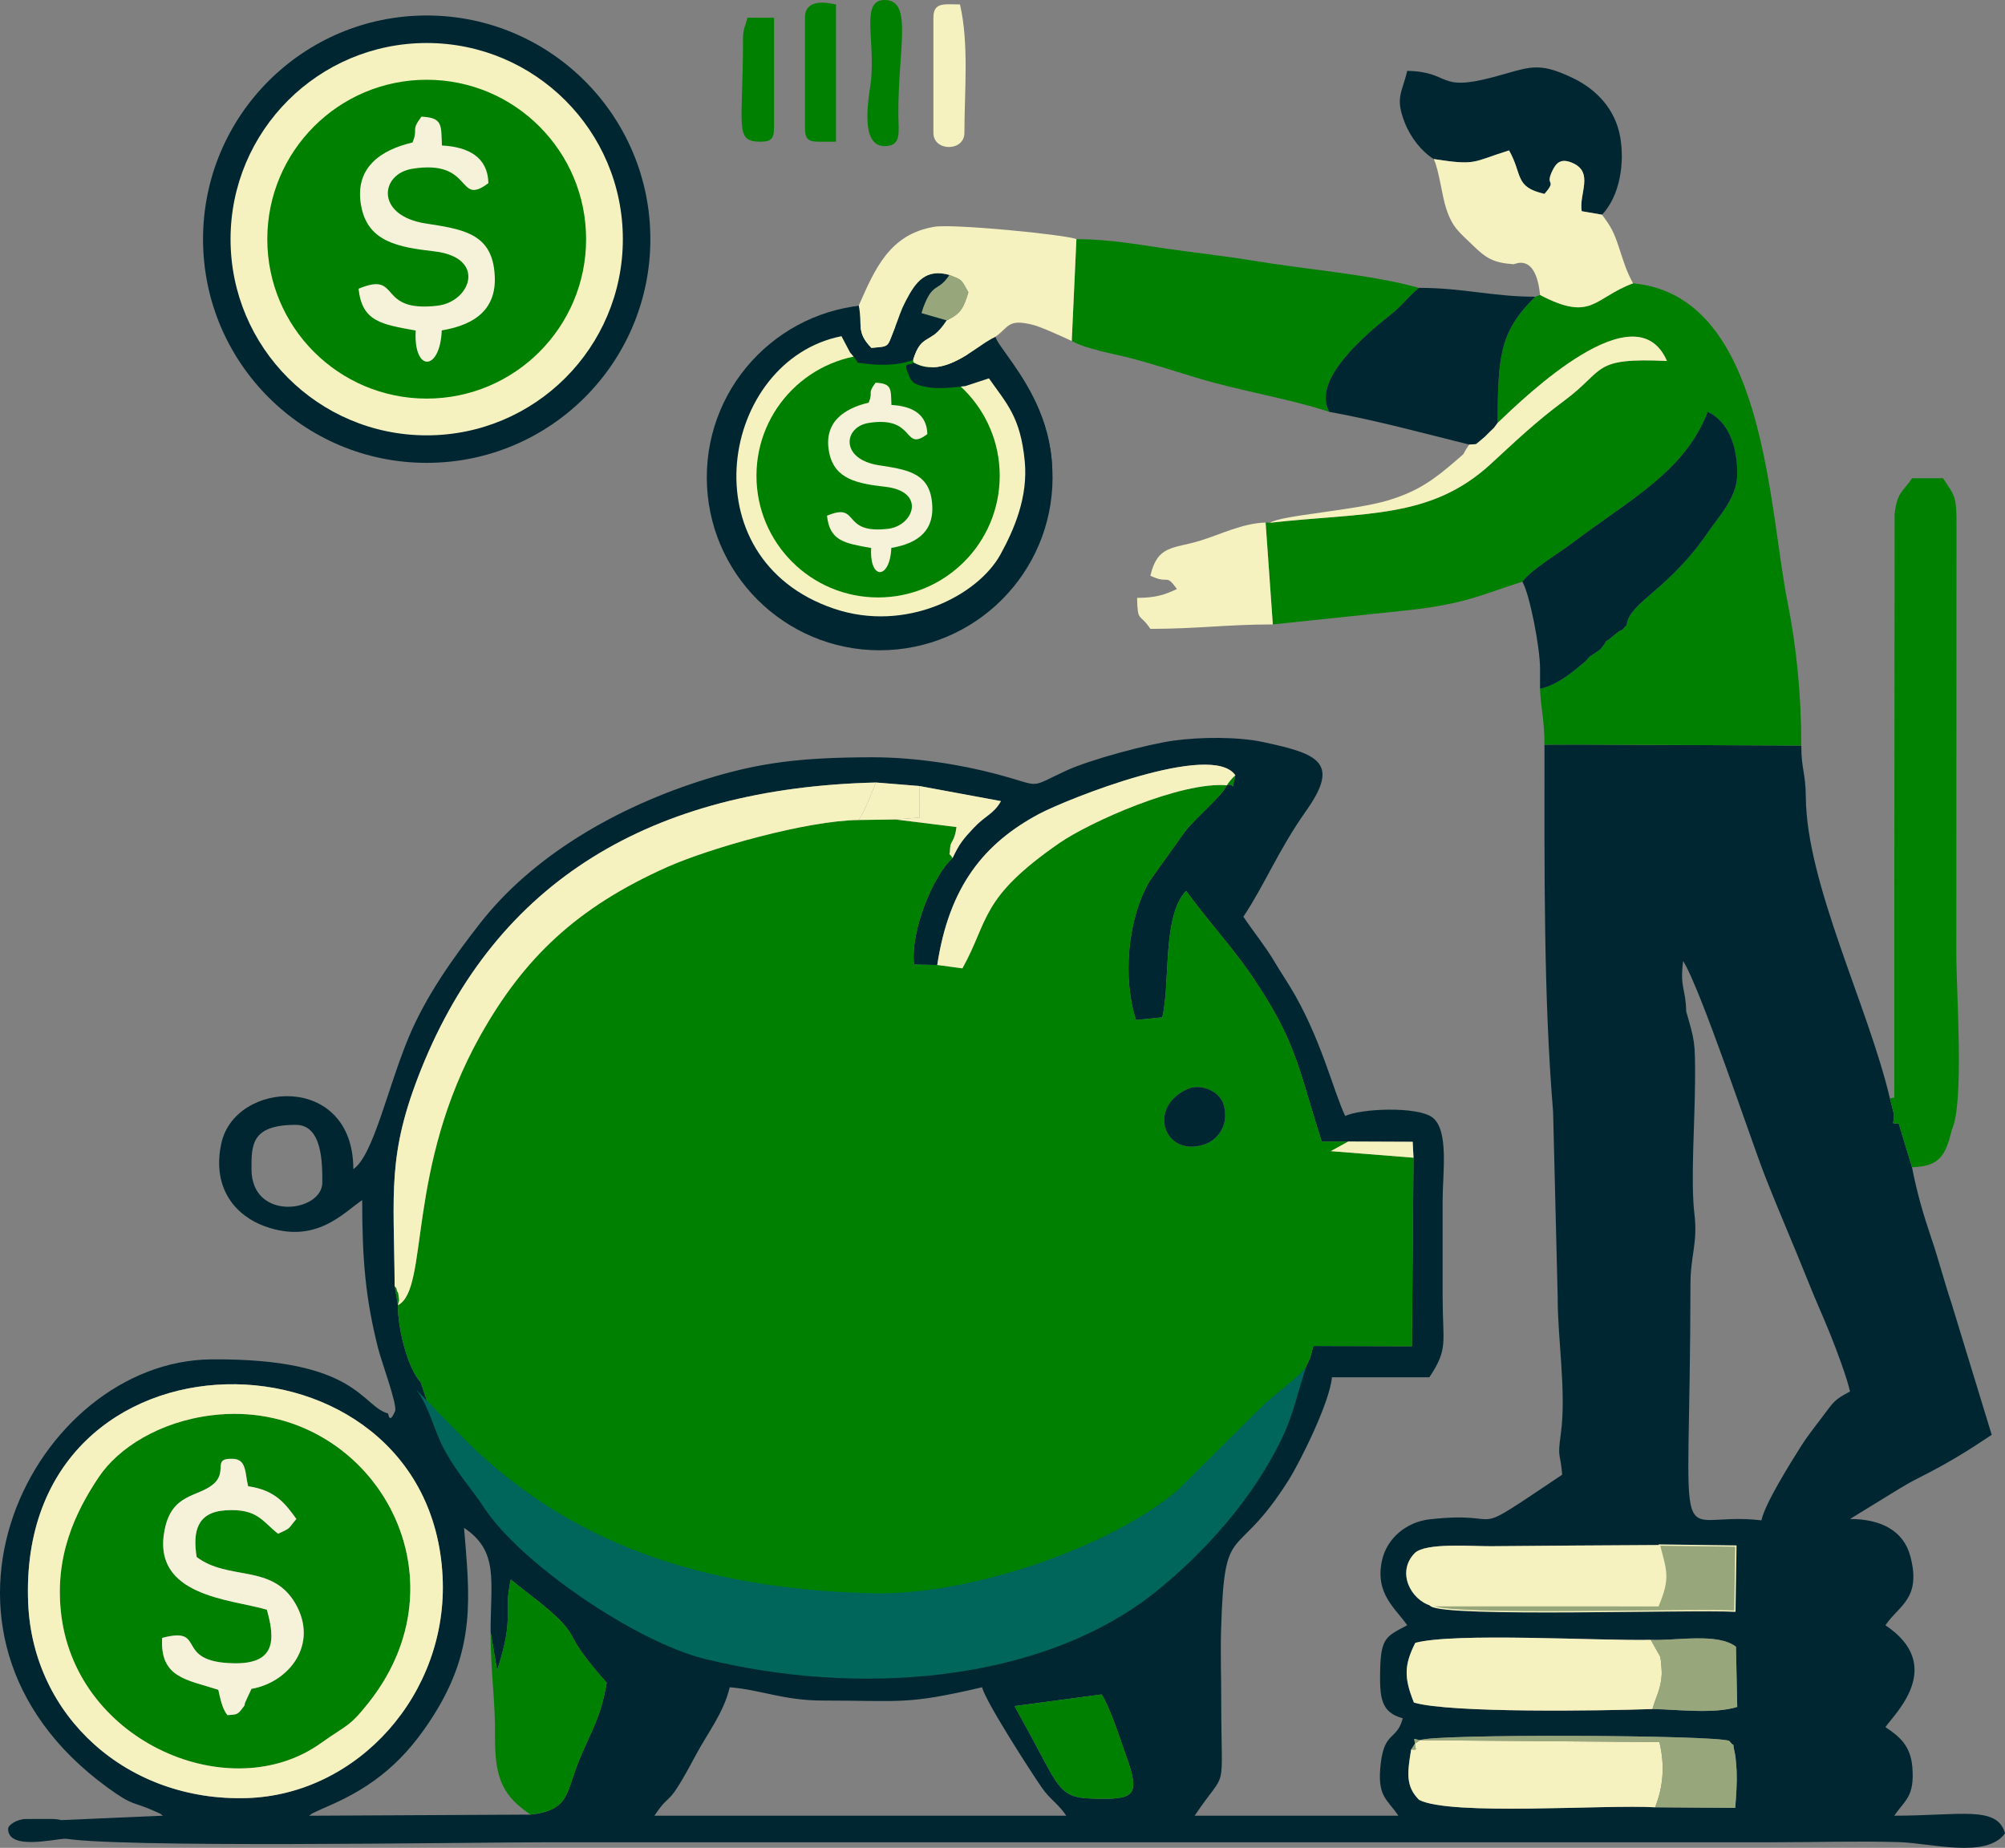 <?xml version="1.0" encoding="UTF-8"?>
<!DOCTYPE svg PUBLIC "-//W3C//DTD SVG 1.1//EN" "http://www.w3.org/Graphics/SVG/1.1/DTD/svg11.dtd">
<!-- Creator: CorelDRAW 2020 (64 Bit) -->
<svg xmlns="http://www.w3.org/2000/svg" xml:space="preserve" width="119.787mm" height="110.387mm" version="1.1" style="shape-rendering:geometricPrecision; text-rendering:geometricPrecision; image-rendering:optimizeQuality; fill-rule:evenodd; clip-rule:evenodd"
viewBox="0 0 6579.07 6062.8"
 xmlns:xlink="http://www.w3.org/1999/xlink"
 xmlns:xodm="http://www.corel.com/coreldraw/odm/2003">
 <rect x="0" y="0" width="6579.07" height="6062.8" fill="#808080" stroke="none"/>
 <defs>
  <style type="text/css">
   <![CDATA[
    .str0 {stroke:#F6F2C0;stroke-width:4.19;stroke-miterlimit:22.926}
    .fil0 {fill:#002632}
    .fil5 {fill:#00655A}
    .fil2 {fill:green}
    .fil4 {fill:#98A67B}
    .fil1 {fill:#F6F2C0}
    .fil3 {fill:#F6F2DA}
   ]]>
  </style>
 </defs>
 <g id="Camada_x0020_1">
  <circle class="fil0" cx="2886.5" cy="1566.3" r="567.27"/>
  <circle class="fil1" cx="2886.5" cy="1566.3" r="497.49"/>
  <circle class="fil2" cx="2881.31" cy="1561.1" r="399.09"/>
  <path class="fil3" d="M2924.72 1797.69c86.75,-14.64 147.64,-56.65 132.25,-159.42 -13.2,-88.12 -84.63,-98.05 -173.14,-111.8 -127.96,-19.87 -116.06,-125.63 -33.53,-138.79 156.31,-24.92 111.47,97.7 192.73,36.47 -1.72,-65.62 -49.95,-91.79 -117.94,-95.48 -2.04,-52.68 2.16,-70.42 -52.02,-73.06 -28.26,38.25 -6.91,26.72 -22.54,65.48 -80.1,18.75 -150.32,64.21 -129.45,165.04 17.94,86.69 93.45,100.7 183.85,110.96 134.83,15.31 93.56,127.64 9.61,137.81 -157.09,19.03 -90.99,-89.29 -200.9,-42.81 9.06,83.48 57.75,90.06 144.98,105.94 -6.21,106.27 61.79,104.43 66.1,-0.32z"/>
  <path class="fil0" d="M2394.44 5535.91c104.37,8.68 177.73,43.59 305.13,43.59 260.98,0 272.67,14.75 523.08,-43.59 10.75,46.13 158.84,275.73 195.02,328.06 28.6,41.38 53.56,52.25 81.06,93.31l-1351.29 0c59.98,-89.57 35.01,-9.86 135.6,-198.59 38.77,-72.75 92.01,-139.51 111.41,-222.77zm2236.01 204.3l12.44 -19.47c-3.02,-21.72 -6.45,-15.6 16.63,-11.14 41.13,-21.27 968.69,-17.48 1014.7,2.25 22.88,28.44 7.58,-6.7 18.87,42.86 2.22,9.76 5.06,45.25 5.45,56.14 1.47,42.05 -1.61,79.21 -4.68,120.88l-262.93 -1.97c-161.1,-9.87 -673.07,29.08 -774.64,-24.59 -44.05,-44.43 -38.55,-87.59 -25.82,-164.95zm-1301.41 -142.49l285.66 -38.3c30.41,49.29 58.84,141.34 80.08,200.22 48.62,134.81 28.16,145.59 -109.54,141.39 -82.27,-2.5 -102.53,-17.01 -157.08,-120.41 -34.09,-64.62 -65.67,-123.03 -99.11,-182.9zm2087.71 -217.34c81.86,3.52 219.4,-24.18 279.59,22.56l4.09 197.43c-75.55,24.08 -196.86,8.24 -278.2,6.99 -164.21,5.83 -665.18,13.68 -782.67,-21.32 -32.67,-81.46 -32.31,-122.42 4.47,-195.8 129.47,-34.52 596.5,-6.38 772.72,-9.85zm-5324.3 -120.54c-39.56,-949.31 1316.89,-935.84 1359.81,-87.7 19.5,385.26 -278.2,715.47 -641.16,727.3 -392.75,12.79 -703.12,-266.98 -718.64,-639.6zm5352.71 -190.59l250.86 3.32 -3.28 213.67c-146.99,-7.97 -944.15,19.07 -997.22,-17.94 -66.53,-19.2 -113.74,-110.43 -53.61,-172.15 34.72,-35.64 188.35,-22.42 251.68,-23.07 183.72,-1.88 367.9,-2.67 551.56,-3.84zm-3835.33 284.99l21.38 126.64c59.31,-184.31 18.69,-179.47 44.9,-298.49 51.36,42.96 128.04,95.79 171.84,144.8 46.05,51.52 16.01,50.53 142.94,194.19 -21.8,119.35 -45.64,146.17 -88.46,248.71 -46.55,111.48 -30.67,168.64 -161.83,183.62l-726.5 3.7c15.7,-11.04 1.2,-2.77 27.89,-15.83 6.63,-3.25 23.19,-10.47 30.15,-13.45 157.23,-67.26 258.69,-153.84 351.84,-302.01 137.74,-219.09 117.44,-387.79 98.67,-613.29 114.69,76.8 87.18,172.07 87.18,341.4zm-784.62 -1518.33c0,-78.33 -1.65,-145.3 145.3,-145.3 86.87,0 87.18,124.02 87.18,188.89 0,98.41 -232.48,129.01 -232.48,-43.59zm4697.6 -682.9c55.84,86.11 223.35,589.18 267.32,701.77 48.59,124.41 94.08,226.82 143.42,350.6 26.35,66.13 47.39,110.92 72.87,174.14 19.28,47.86 55.19,143.74 64.11,186.04l89.45 159.84 -200.89 252.8c-0.82,-2.19 -2.75,8.05 -4.81,13.52l-174.34 -3.53c-299.97,-35.38 -234.31,184.88 -232.97,-774.99 0.13,-93.9 24.36,-135.61 13.06,-229.72 -13.06,-108.7 1.47,-301.49 2.01,-438.21 0.52,-131.93 -1.26,-128.89 -29.1,-226.99 -14.92,-15.5 -4.66,4.92 -27.12,-37.39 -0.93,-1.75 -10.91,-27.06 -12.5,-31.17 -53.7,-138.44 -221.82,-444.08 -198.1,-496.86 62.96,-11.52 53.87,6.11 80.39,63.45 50.32,108.8 117.27,221.63 147.22,336.7zm-1497.16 -576.5c-19.07,38.81 -94.95,98.69 -137.45,151.77l-115.36 161.6c-73.74,124.73 -89.7,320.06 -45.22,456.73l86.25 -8.69c27.41,-116.89 -0.87,-331.07 77.99,-415.09 115.96,156.41 169.09,196.9 271.19,365.29 95.82,158.04 111.65,265.23 174.02,457.44l87.08 -0.21 211.33 0.88 2.72 52.23 -5.27 618.52 -323.26 -0.85 -11.39 41.37c-115.77,231.18 8.04,184.34 -321.15,583.2 -89.35,108.26 -218.88,200.87 -339.13,272.25 -172.73,102.54 -549.54,170.78 -749.5,180.9 -365.59,18.5 -707.88,-88.02 -962.48,-259.9 -59.47,-40.14 -132.55,-92.48 -171.88,-132.88l-211.2 -239.39c-72.31,-86.47 -131.75,-226.35 -161.94,-325.57 -44.21,-48.07 -76.48,-180.2 -75.13,-253.7l-10.86 -62.84c-2.24,-309.26 -25.51,-431.43 87.36,-712.51 247.06,-615.3 753.1,-922.1 1492.01,-939.64l142.15 11.52 267.92 49.48c-24.48,43.49 -50.81,46.34 -90.44,88.92 -33.17,35.63 -46.05,50.39 -68.31,98.14 -61.53,53.09 -138.93,236.99 -126.61,349.12l76.38 1.46c39,-257.75 153.71,-398.98 333.36,-495.15 89.82,-48.09 568.54,-239.79 644.72,-127.17 -15.99,65.69 2.52,21.02 -27.9,32.79zm2248.3 1253.2l-43.56 -143.67c-26.67,0 -16.16,4.93 -15.46,-29.28l-13.56 -53.32c-70.83,-300.86 -273.66,-703.03 -275.9,-988.28 -0.64,-81.31 -14.77,-90.1 -14.77,-169.04l-730.84 -3.17 -111.9 0.21c0,416.91 -3.15,824.62 28.3,1204.63l15.1 609.69c-0.76,132.29 29,309.17 10.25,446.76 -11.64,85.44 -2.2,54.11 4.47,134.24 -332.54,222.68 -161.12,115.78 -434.81,146.39 -74.84,8.37 -140.32,60.78 -156.58,135.39 -24.02,110.27 47.11,158.89 82.84,212.25 -67.67,35.8 -86.3,40.13 -88.73,144.98 -2.15,93.07 2.39,140.98 74.2,160.15 -19.71,73.83 -59.53,41.23 -72.17,147 -13.22,110.56 19.75,116.07 57.64,172.66l-668.38 0c110.37,-164.82 87.19,-55.55 87.18,-377.78 0,-76.28 -2.74,-157.33 -0.47,-232.95 11.07,-370.29 44.37,-208.97 221.6,-490.37 38.79,-61.58 135.41,-256.64 142.12,-337.36l319.66 0c63.16,-94.33 43.68,-113.6 43.59,-261.54 -0.07,-106.55 -0.01,-213.11 0,-319.66 0.01,-87.61 21.5,-229.92 -33.71,-271.43 -49.15,-36.95 -234.59,-29.29 -285.95,-4.65 -39.4,-82.12 -80.24,-260.13 -182.89,-427.36 -20.67,-33.68 -31.07,-48.32 -50.22,-80.56 -30.24,-50.9 -67.43,-95.67 -101.08,-145.93 68.96,-102.98 115.92,-220.43 205.48,-346.66 113.38,-159.81 40.45,-187.82 -140.96,-226.41 -83.4,-17.75 -204.25,-16.81 -293.55,-4.67 -81.74,11.11 -273.2,61.89 -352.07,98.37 -129.01,59.66 -73.73,52.73 -229.45,11.3 -119.27,-31.72 -269,-55.34 -409.95,-55.02 -231.21,0.52 -365.76,17.16 -539.53,70.76 -297.82,91.86 -573.4,254.09 -745.47,475.05 -86.92,111.62 -176.92,236.72 -234.54,375.71 -68.41,165.02 -115.39,386.2 -180.48,429.78 0,-316.78 -388.75,-291.83 -433.23,-84.11 -32.31,150.89 51.29,239.08 143.67,272 167.62,59.74 256,-44.24 318.62,-86.17 0,197.79 11.19,323.54 52.08,485.53 11.62,46.03 64.19,187.16 55.86,206.81 -19.46,45.9 -21.99,7.93 -22.94,7.67 -87.77,-23.67 -99.68,-181.59 -579.64,-177.56 -580.14,4.87 -1039.34,895.33 -342.11,1404.04 88.93,64.89 81.71,44.76 154.6,77.88 28.94,13.15 12.24,4.14 28.3,15.29l-334.19 14.53 0 58.12c149.26,34.77 1343.53,14.53 1598.29,14.53l4024.8 0c133.65,0 274.64,-4.44 407.31,-0.47 106.67,3.19 286.95,55.07 348.25,-28.59 -24.65,-92.31 -146.27,-58.12 -363.25,-58.12 34.28,-51.18 67.18,-61.13 59.21,-159.28 -5.82,-71.71 -43.36,-101.25 -88.27,-131.32 27.65,-41.3 200.26,-200.09 0,-334.19 44.13,-65.9 118.76,-86.56 81.66,-226.54 -22.19,-83.77 -96.51,-122.18 -197.9,-122.18l108.04 -66.32c46.76,-28.17 70.69,-44.97 119.41,-69.48 93.1,-46.84 158.03,-87.04 237.51,-140.27l-132.67 -434c-22.42,-66.22 -40.46,-137.45 -65.28,-210.78 -26.9,-79.48 -47.38,-149.45 -63.59,-233.22zm-741.02 -511.43c-1.52,-78.28 -20.98,-73.27 -10.11,-165.28 -29.95,-115.06 -96.9,-227.89 -147.22,-336.7 -26.52,-57.33 -17.43,-74.96 -80.39,-63.45 -23.72,52.78 144.4,358.42 198.1,496.86 1.59,4.11 11.57,29.42 12.5,31.17 22.46,42.3 12.2,21.88 27.12,37.39zm247.01 1669.91l174.34 3.53c2.06,-5.46 3.99,-15.71 4.81,-13.52l200.89 -252.8 -89.45 -159.84c-51.46,27.24 -52.58,32.19 -89.59,81.61 -27.36,36.55 -48.76,62.23 -73.25,101.13 -32.06,50.93 -116.71,185.53 -127.77,239.89z"/>
  <path class="fil2" d="M5053.42 967.79l-15.88 5.72c-118.93,117.27 -121.62,197.62 -123.62,414.36l-11.63 15.82 -14.52 13.84 -14.87 14.92 -15.18 13.01 -14.41 11.81 14.41 -11.81 15.18 -13.01 14.87 -14.92 14.52 -13.84 11.63 -15.82c95.35,-91.18 454.48,-437.79 555.81,-203.58 -248.65,-11.14 -199.75,28.63 -336.68,130.22 -96.04,71.26 -159.76,132.91 -242.19,208.58 -197.67,181.47 -412.36,156.94 -723.76,192.14l-14.21 -0.69 23.66 334.19 438.56 -46.02c188.53,-20.09 240.7,-49.51 380.21,-94.17 31.99,-41.9 111.44,-87.48 166.37,-128.75 196.53,-147.68 366.54,-234.18 442.09,-429.05 63.83,30.97 98.37,106.86 96.64,207.95 -1.27,74.45 -60.81,136.36 -94.45,185.65 -132.55,194.22 -258.29,229.79 -268.44,306.2 -29.81,33.46 -3.13,2.75 -35.39,28.65l-27.13 22.17c-1.51,-2.7 -6.35,4.79 -8.93,7.78l-1.19 3.73 -13.59 17.48 -16.62 11.84 -17.86 11.54 -12.98 14.69 12.98 -14.69 17.86 -11.54 16.62 -11.84c9.66,26.32 1.24,40.02 -13.87,71.82 -47.93,100.87 -5.65,80.35 -66.43,125.16 -2.07,1.52 -8.62,8.95 -10.19,6.06 -1.6,-2.97 -7.44,3.43 -10.63,5.93 7.64,78.64 18.11,30.64 29.68,103.61l730.84 3.17c0,-168.29 -16.43,-327.57 -44.8,-468.82 -64.06,-318.95 -72.21,-1007.78 -507.34,-1047.66 -128.92,47.7 -134.33,127.75 -305.13,38.17zm212.65 1141.35l-1.19 3.73 1.19 -3.73zm-31.4 33.05l-17.86 11.54 -12.98 14.69c-34.52,29.19 -90.54,78.78 -150.41,91.46 1.65,58.44 14.53,100.03 14.53,183.26l111.9 -0.21c-11.57,-72.98 -22.04,-24.97 -29.68,-103.61 3.2,-2.5 9.03,-8.89 10.63,-5.93 1.57,2.89 8.12,-4.54 10.19,-6.06 60.78,-44.81 18.5,-24.29 66.43,-125.16 15.11,-31.81 23.52,-45.5 13.87,-71.82l-16.62 11.84z"/>
  <path class="fil2" d="M875.66 5281.39c-117.53,-34.82 -379.92,-42.84 -335.17,-263.44 23.8,-117.3 107.22,-105.9 157.47,-146.77 53.12,-43.19 -5.73,-88.23 67.39,-84.74 44.87,2.14 38.18,49 48.85,90.01 91.22,12.68 123.99,60.2 158.28,107.31 -28.04,32.59 -15.2,28.36 -60.09,48.26 -50.77,-39.05 -67.06,-84.2 -173.68,-76.62 -92.21,6.55 -106.71,69.73 -93.46,153.16 104.68,79.14 247.73,20.99 323.88,152.49 77.88,134.49 -21.58,259 -143.91,279.95l-12.11 25.76c-1.78,3.78 -3.56,8.14 -5.49,12.08 -11.8,24.17 4.43,4.65 -14.87,29.41 -13.87,17.8 -16.8,16.81 -46.38,19.12 -17.05,-20.98 -23.22,-53.19 -30,-83.25 -102.67,-33.51 -192,-38.3 -184.28,-170.2 150.54,-39.8 33.89,79.5 235.12,83.32 135.83,2.58 137.15,-74.85 108.45,-175.88zm-179.73 -638.05c-172.6,20.95 -307.78,107.41 -371.63,202.69 -77.69,115.94 -147.81,262.63 -122.84,456.07 53.95,417.81 556.67,627.75 850.93,417.6 87.36,-62.39 92.45,-51.21 157.66,-133.69 344.17,-435.37 -13.64,-1003.41 -514.11,-942.67z"/>
  <path class="fil2" d="M3093.97 4869.1c25.63,-53.7 30.75,-99.33 -53.8,-96.75 -5.37,25.5 -13.47,48.91 0.45,73.6 17.81,31.57 15.38,18.81 53.35,23.15zm-1712.98 -333.01c30.19,99.22 89.63,239.1 161.94,325.57l211.2 239.39c39.33,40.4 112.41,92.73 171.88,132.88 254.6,171.88 596.89,278.4 962.48,259.9 199.96,-10.12 576.78,-78.36 749.5,-180.9 120.25,-71.39 249.79,-164 339.13,-272.25 329.19,-398.86 205.37,-352.02 321.15,-583.2l11.39 -41.37 323.26 0.85 5.27 -618.52 -271.39 -21.56 57.34 -31.55 -87.08 0.21c-62.37,-192.21 -78.21,-299.4 -174.02,-457.44 -102.1,-168.39 -155.23,-208.88 -271.19,-365.29 -78.86,84.03 -50.58,298.21 -77.99,415.09l-86.25 8.69c-44.48,-136.67 -28.52,-332 45.22,-456.73l115.36 -161.6c42.49,-53.08 118.38,-112.97 137.45,-151.77 30.42,-11.77 11.91,32.9 27.9,-32.79 -11.86,10.81 -18.59,18.59 -27.9,32.79 -151.26,-12.83 -450.27,120.77 -550.03,189.9 -261.3,181.07 -229.36,251.83 -317.59,410.74l-82.55 -11.1 -76.38 -1.46c-12.32,-112.13 65.08,-296.03 126.61,-349.12 -17.31,-29.07 -9.4,6.16 -8.22,-30.63 0.85,-26.63 14.13,-19.95 21.21,-71.3l-201.2 -24.91 -119.69 1.77c-170.61,2.14 -487.89,91.62 -629.28,154.71 -295.49,131.84 -469.06,297.56 -611.61,551.04 -247.2,439.56 -167.49,832.52 -271.04,886.26 4.28,-26.62 5.81,-0.98 0.81,-39.49 -0.38,-2.99 -4.57,-5.35 -5,-11.88 -0.44,-6.73 -4.51,-7.61 -6.67,-11.47l10.86 62.84c-1.35,73.5 30.92,205.63 75.13,253.7zm1659.18 236.26c84.55,-2.58 79.42,43.05 53.8,96.75 -37.97,-4.34 -35.54,8.42 -53.35,-23.15 -13.92,-24.69 -5.82,-48.11 -0.45,-73.6zm858.21 -1199.91c41.41,-17.83 103.94,6.98 116.88,52.22 17.98,62.85 -15.92,113.53 -61.44,129.43 -133.64,46.7 -192.55,-122.63 -55.45,-181.65zm-2036.48 -197.69c-128.5,37.59 -140.26,-43.83 -85.91,-133.79l104.77 23.21 -18.87 110.58zm0 0l18.87 -110.58 -104.77 -23.21c-54.36,89.95 -42.6,171.38 85.91,133.79z"/>
  <path class="fil1" d="M695.93 4643.34c500.47,-60.75 858.29,507.3 514.11,942.67 -65.2,82.48 -70.3,71.3 -157.66,133.69 -294.26,210.15 -796.98,0.21 -850.93,-417.6 -24.97,-193.43 45.15,-340.13 122.84,-456.07 63.85,-95.28 199.04,-181.74 371.63,-202.69zm-603.49 616.5c15.53,372.62 325.89,652.39 718.64,639.6 362.97,-11.82 660.66,-342.03 641.16,-727.3 -42.92,-848.14 -1399.37,-861.61 -1359.81,87.7z"/>
  <path class="fil2" d="M3516.78 1118.81c48.87,27.25 138.24,41.68 200,58.01 72.96,19.29 137.63,41.1 212.53,63.54 145.26,43.52 295.21,66.26 432.61,110.93 -60.13,-104.88 122.16,-255.96 200.46,-318.34 43.91,-34.99 49.61,-51.09 93.33,-88.5 -154.09,-43.68 -371.87,-60.43 -544.59,-89.32 -85.5,-14.3 -193.89,-26.41 -280.76,-38.89 -99.36,-14.28 -191.81,-31.62 -298.24,-31.62l-15.33 334.19z"/>
  <path class="fil1" d="M1295.01 4219.55c2.16,3.86 6.23,4.75 6.67,11.47 0.43,6.53 4.61,8.89 5,11.88 5,38.51 3.47,12.87 -0.81,39.49 103.54,-53.74 23.83,-446.7 271.04,-886.26 142.55,-253.48 316.12,-419.2 611.61,-551.04 141.39,-63.08 458.66,-152.57 629.28,-154.71 25.99,-42.93 36.72,-75.48 56.59,-122.98 -738.92,17.54 -1244.95,324.34 -1492.01,939.64 -112.87,281.08 -89.6,403.25 -87.36,712.51z"/>
  <path class="fil0" d="M2789.43 1156.49c2.11,2.79 18.09,19.49 24.61,33.48 67.15,9.99 126.1,10.81 182.04,-8.4 28.41,-92.34 55.55,-45.62 110.1,-130.41l-82.58 -23.93c36.07,-109.14 51.7,-63.18 92.05,-125.05 -77.83,-22.01 -111.09,22.6 -142.61,83.19 -19.17,36.84 -22.93,55.99 -37.47,91.91 -25.59,63.18 -14.07,58.63 -76.16,64.01 -50.77,-51.8 -28.6,-75.05 -41.48,-138.71 -58.54,25.93 -115.26,25.87 -177.09,57.49 -71.79,36.72 -145.94,100.42 -199.99,163.25 -180.42,209.76 -162.68,704.11 278.16,849.58 281.76,92.97 548.49,-47.34 653.86,-237.21 220.97,-398.15 -84.96,-663.45 -106.62,-730.66 -56.59,23.78 -165.64,142.22 -268.67,84.22 -13.41,14.8 -39.08,-10.23 -12.63,48.6 9.69,21.57 22.22,23.85 47.98,30.35 41.24,10.4 97.86,2.78 134.9,-1.55l77.25 -25.33c58.06,82.98 103.68,126.41 117.54,272.78 11.11,117.31 -35.26,223.98 -79.51,304.59 -74.42,135.59 -311,257.8 -546.01,178.47 -485.6,-163.91 -372.54,-815.43 24.07,-894.17l28.27 53.51z"/>
  <path class="fil0" d="M4361.92 1351.29c156.92,28.49 304.97,69.28 459.03,107.38l22.36 -1.4 14.41 -11.81 15.18 -13.01 14.87 -14.92 14.52 -13.84 11.63 -15.82c2,-216.73 4.7,-297.09 123.62,-414.36 -140.5,0 -235.19,-29.06 -381.83,-29.06 -43.72,37.41 -49.42,53.51 -93.33,88.5 -78.3,62.38 -260.59,213.46 -200.46,318.34z"/>
  <path class="fil0" d="M4995.3 1908.54c23.94,39.79 58.12,216.41 58.12,284.58l23.9 45.37c6.38,-69.49 -0.94,-64.81 22.99,-114.32 56.72,-117.32 83.55,-111.32 176.09,-100.62 74.04,8.56 33.75,-16.08 61.1,26.99 10.14,-76.41 135.89,-111.98 268.44,-306.2 33.64,-49.29 93.18,-111.2 94.45,-185.65 1.74,-101.09 -32.81,-176.98 -96.64,-207.95 -75.55,194.87 -245.56,281.37 -442.09,429.05 -54.93,41.27 -134.38,86.86 -166.37,128.75zm58.12 284.58l0 66.77c59.87,-12.69 115.88,-62.28 150.41,-91.46l12.98 -14.69 17.86 -11.54 16.62 -11.84 13.59 -17.48 1.19 -3.73c2.58,-2.99 7.41,-10.48 8.93,-7.78l27.13 -22.17c32.26,-25.91 5.57,4.81 35.39,-28.65 -27.35,-43.07 12.94,-18.43 -61.1,-26.99 -92.55,-10.7 -119.37,-16.7 -176.09,100.62 -23.94,49.5 -16.61,44.83 -22.99,114.32l-23.9 -45.37z"/>
  <path class="fil0" d="M4704.7 521.9c142.59,21.82 123.86,10.04 247.01,-28.36 45.32,79.89 16.92,120.11 116.24,142.64 43.24,-50 0.11,-22.57 25.81,-75.7 12.01,-24.81 26.74,-42.41 64.77,-26.39 73.21,30.84 21.83,101.4 31.48,158.87l66.83 11.5c58.52,-61.88 74.51,-168.98 59.67,-254.41 -16.11,-92.73 -79.07,-157.42 -155.73,-194.16 -117.08,-56.1 -142.17,-34.45 -261.16,-2.77 -186.47,49.66 -135.58,-17.37 -282.1,-20.64 -16.69,71.61 -40.02,87.23 -8.85,167.97 19.95,51.67 56.9,97.31 96.03,121.45z"/>
  <path class="fil1" d="M2817.91 1002.57c12.88,63.66 -9.29,86.91 41.48,138.71 62.09,-5.38 50.57,-0.83 76.16,-64.01 14.54,-35.91 18.31,-55.07 37.47,-91.91 31.53,-60.59 64.79,-105.19 142.61,-83.19 42.99,17.5 37.17,12.45 61.99,56.8 -16.01,53.22 -25.8,71.03 -71.46,92.18 -54.55,84.79 -81.69,38.07 -110.1,130.41l1.49 7.67c103.03,58 212.09,-60.44 268.67,-84.22 45.15,-31.73 39.84,-60.29 123.44,-39.07 28.63,7.27 102.74,41.59 127.1,52.85l15.33 -334.19c-36.48,-14.94 -404.34,-50.83 -466.14,-40.53 -147.68,24.62 -195.07,138.88 -248.06,258.48z"/>
  <path class="fil1" d="M5422.23 5607.36c10.93,-39.45 28.62,-66.86 30.49,-115.25 0.36,-9.39 -2.51,-47.68 -4.89,-56.45l-31.08 -55.28c-176.22,3.48 -643.25,-24.67 -772.72,9.85 -36.78,73.38 -37.14,114.34 -4.47,195.8 117.49,35 618.46,27.15 782.67,21.32z"/>
  <path class="fil2" d="M1609.82 5354.24c0,131.46 15.76,228.32 14.51,341.52 -1.62,147.36 30.92,198.99 116.26,257.95 131.15,-14.98 115.27,-72.14 161.83,-183.62 42.82,-102.54 66.66,-129.36 88.46,-248.71 -126.93,-143.66 -96.89,-142.67 -142.94,-194.19 -43.81,-49.01 -120.49,-101.84 -171.84,-144.8 -26.21,119.02 14.41,114.17 -44.9,298.49l-21.38 -126.64z"/>
  <path class="fil1" d="M4704.7 521.9c18.2,39.7 26.37,119.38 41.13,163.48 20.9,62.51 41.98,75.61 85.45,117.97 44.05,42.93 67.33,58.92 135.61,63.57 4.05,0.27 72.64,-38.57 86.54,100.88 170.81,89.58 176.21,9.53 305.13,-38.17 -22.27,-41.58 -28.71,-64.72 -45.15,-114.41 -17.56,-53.1 -25.19,-68.48 -56.56,-110.76l-66.83 -11.5c-9.64,-57.47 41.74,-128.03 -31.48,-158.87 -38.02,-16.02 -52.76,1.58 -64.77,26.39 -25.7,53.13 17.43,25.7 -25.81,75.7 -99.32,-22.53 -70.92,-62.74 -116.24,-142.64 -123.15,38.4 -104.43,50.17 -247.01,28.36z"/>
  <path class="fil1" d="M4642.89 5720.74c2.52,23.95 9.05,19.47 -12.44,19.47 -12.72,77.36 -18.23,120.52 25.82,164.95 101.56,53.68 613.54,14.72 774.64,24.59 26.31,-66.18 32.9,-137.02 14.15,-213.88l-785.55 -6.28 -16.63 11.14z"/>
  <path class="fil1" d="M4695.52 5268.3l745.39 0.16c38.12,-91.61 26.7,-111.6 4.25,-199.22 -183.66,1.18 -367.84,1.96 -551.56,3.84 -63.33,0.65 -216.96,-12.57 -251.68,23.07 -60.14,61.71 -12.93,152.95 53.61,172.15z"/>
  <path class="fil3" d="M875.66 5281.39c28.7,101.03 27.38,178.46 -108.45,175.88 -201.23,-3.82 -84.58,-123.12 -235.12,-83.32 -7.72,131.9 81.61,136.69 184.28,170.2 6.78,30.06 12.95,62.27 30,83.25 29.58,-2.32 32.51,-1.32 46.38,-19.12 19.29,-24.76 3.07,-5.24 14.87,-29.41 1.93,-3.94 3.71,-8.3 5.49,-12.08l12.11 -25.76c122.33,-20.95 221.79,-145.46 143.91,-279.95 -76.15,-131.51 -219.2,-73.35 -323.88,-152.49 -13.25,-83.43 1.25,-146.61 93.46,-153.16 106.62,-7.57 122.92,37.57 173.68,76.62 44.89,-19.9 32.05,-15.67 60.09,-48.26 -34.29,-47.12 -67.06,-94.64 -158.28,-107.31 -10.67,-41.02 -3.98,-87.87 -48.85,-90.01 -73.12,-3.49 -14.27,41.55 -67.39,84.74 -50.25,40.87 -133.67,29.47 -157.47,146.77 -44.75,220.6 217.64,228.62 335.17,263.44z"/>
  <path class="fil1" d="M3075.47 3166.04l82.55 11.1c88.23,-158.91 56.3,-229.67 317.59,-410.74 99.76,-69.13 398.77,-202.73 550.03,-189.9 9.31,-14.2 16.04,-21.98 27.9,-32.79 -76.17,-112.63 -554.89,79.08 -644.72,127.17 -179.64,96.18 -294.36,237.4 -333.36,495.15z"/>
  <path class="fil1" d="M4176.54 2048.72l-23.66 -334.19c-75.01,1.66 -149.73,39.82 -216.44,59.95 -88.01,26.56 -138.18,13.62 -161.66,114.41 63.33,30.39 48.16,-9.66 87.18,43.59 -39.26,18.84 -70.07,29.06 -130.77,29.06 1.85,83.02 7.32,47.54 43.59,101.71 154.39,0 251.86,-14.53 401.75,-14.53z"/>
  <path class="fil2" d="M3329.03 5597.72c33.44,59.87 65.02,118.28 99.11,182.9 54.55,103.4 74.81,117.9 157.08,120.41 137.7,4.2 158.16,-6.58 109.54,-141.39 -21.24,-58.88 -49.67,-150.93 -80.08,-200.22l-285.66 38.3z"/>
  <path class="fil1" d="M4913.92 1387.87l-11.63 15.82 -14.52 13.84 -14.87 14.92 -15.18 13.01 -14.41 11.81 -22.36 1.4c-29.33,42.59 -4.16,18.43 -43.22,52.4 -71.26,61.97 -124.64,100.45 -219.5,129.65 -113.52,34.94 -353.12,49.25 -391.13,74.51 311.4,-35.19 526.09,-10.67 723.76,-192.14 82.43,-75.67 146.15,-137.32 242.19,-208.58 136.93,-101.59 88.03,-141.36 336.68,-130.22 -101.33,-234.2 -460.46,112.4 -555.81,203.58z"/>
  <path class="fil4" d="M4642.89 5720.74l-12.44 19.47c21.49,0 14.96,4.48 12.44,-19.47l16.63 -11.14 785.55 6.28c18.76,76.86 12.16,147.69 -14.15,213.88l262.93 1.97c3.07,-41.66 6.16,-78.83 4.68,-120.88 -0.38,-10.89 -3.23,-46.38 -5.45,-56.14 -11.28,-49.56 4.01,-14.42 -18.87,-42.86 -46.01,-19.73 -973.56,-23.52 -1014.7,-2.25 -23.07,-4.46 -19.65,-10.58 -16.63,11.14z"/>
  <path class="fil4 str0" d="M4695.52 5268.3c53.07,37.01 850.23,9.96 997.22,17.94l3.28 -213.67 -250.86 -3.32c22.46,87.61 33.87,107.61 -4.25,199.22l-745.39 -0.16z"/>
  <path class="fil4" d="M5422.23 5607.36c81.34,1.25 202.64,17.09 278.2,-6.99l-4.09 -197.43c-60.19,-46.73 -197.73,-19.04 -279.59,-22.56l31.08 55.28c2.38,8.77 5.25,47.06 4.89,56.45 -1.87,48.38 -19.56,75.79 -30.49,115.25z"/>
  <path class="fil1" d="M3062.82 58.12l0 377.78c0,61.98 101.71,61.98 101.71,0 0,-134.65 15.48,-292.54 -14.53,-421.37 -50.52,0 -87.18,-8.89 -87.18,43.59z"/>
  <path class="fil2" d="M2641.45 58.12l0 363.25c0,33.48 10.11,43.59 43.59,43.59l58.12 0 0 -450.43c-34.03,-7.21 -101.71,-18.97 -101.71,43.59z"/>
  <path class="fil2" d="M2902.99 479.49c56.04,0 45.28,-46.29 44.84,-100.45 -1.75,-219.12 49.23,-379.04 -44.84,-379.04 -78.58,0 -32.46,120.71 -44.43,260.89 -3.26,38.17 -44.76,218.6 44.43,218.6z"/>
  <path class="fil2" d="M2438.03 130.77c0,288.96 -29.65,334.19 58.12,334.19 33.48,0 43.59,-10.11 43.59,-43.59l0 -363.25 -87.18 0c-7.59,32.59 -14.53,33.41 -14.53,72.65z"/>
  <path class="fil0" d="M3898.39 3572.44c-137.1,59.02 -78.2,228.35 55.45,181.65 45.52,-15.91 79.42,-66.58 61.44,-129.43 -12.95,-45.25 -75.47,-70.05 -116.88,-52.22z"/>
  <path class="fil1" d="M2937.48 2688.62l201.2 24.91c-7.07,51.34 -20.35,44.67 -21.21,71.3 -1.18,36.79 -9.09,1.57 8.22,30.63 22.25,-47.75 35.14,-62.5 68.31,-98.14 39.63,-42.58 65.96,-45.43 90.44,-88.92l-267.92 -49.48 1.11 103.57 -80.16 6.12z"/>
  <path class="fil1" d="M2817.79 2690.39l119.69 -1.77 80.16 -6.12 -1.11 -103.57 -142.15 -11.52c-19.87,47.5 -30.6,80.06 -56.59,122.98z"/>
  <path class="fil0" d="M26.62 6000.31c0,70.02 144.34,34.84 188.89,32.11 0,-73.27 9.26,-64.22 -130.77,-64.22 -28.07,0 -58.12,19.09 -58.12,32.11z"/>
  <path class="fil2" d="M6214.92 3656.75c26.12,5.65 17.88,-1.92 15.46,29.28l43.56 143.67c91.46,-2.62 110.11,-39 130.77,-122.95 -225.2,4.68 -109.99,39.99 -188.89,-105.45l-14.46 2.13 13.56 53.32zm0.9 -55.45c78.9,145.44 -36.31,110.13 188.89,105.45 41.34,-91.67 14.53,-446.19 14.53,-581.41 -36.11,54.91 20.67,49.14 -105.29,83.4 -2.74,0.75 -7.05,2.24 -9.53,2.81l-32.01 1.15c-81.27,-35.24 -16.8,-124.59 -56.59,-202.92l0 591.51zm14.56 84.73c2.42,-31.2 10.67,-23.63 -15.46,-29.28 -0.71,34.21 -11.21,29.28 15.46,29.28zm-14.56 -676.24c39.79,78.33 -24.68,167.68 56.59,202.92l32.01 -1.15c2.48,-0.58 6.79,-2.07 9.53,-2.81 125.97,-34.26 69.18,-28.49 105.29,-83.4l0.62 -1396.9c0.64,-100.83 -4.97,-100.62 -44.2,-159.22l-101.71 0c-30.79,45.98 -48.71,44.43 -57.02,117.34l-1.1 1323.21z"/>
  <path class="fil4" d="M3106.17 1051.16c45.66,-21.15 55.45,-38.96 71.46,-92.18 -24.83,-44.35 -19,-39.3 -61.99,-56.8 -40.34,61.88 -55.98,15.92 -92.05,125.05l82.58 23.93z"/>
  <polygon class="fil1" points="4638.2,3798.44 4635.48,3746.22 4424.14,3745.33 4366.8,3776.88 "/>
  <path class="fil5" d="M1365.16 4559.17c45.42,58.5 57.82,135.8 97.13,205.18 44.35,78.28 85.76,120.78 124.95,180.79 120.25,184.1 498.23,441.44 724.06,497.36 504.2,124.83 1104.98,80 1479.38,-218.55 163.36,-130.27 320.22,-307.63 414.64,-502.16 38.64,-79.59 53.24,-155.05 81.01,-238.95 -29.5,41.98 -102.76,88.24 -145.74,132l-277.75 275.49c-217.09,183.79 -677.78,346.76 -1008.6,337.22 -538.92,-15.55 -996.89,-155.22 -1361.41,-537.69l-127.68 -130.67z"/>
  <g id="_2047273992944">
   <circle class="fil0" cx="1400.14" cy="784.73" r="733.9"/>
   <circle class="fil1" cx="1400.14" cy="784.73" r="643.63"/>
   <circle class="fil2" cx="1400.14" cy="784.73" r="523.04"/>
   <path class="fil3" d="M1449.59 1084.09c112.23,-18.94 191.01,-73.3 171.1,-206.25 -17.08,-114 -109.48,-126.86 -223.99,-144.63 -165.55,-25.7 -150.16,-162.53 -43.38,-179.56 202.23,-32.25 144.21,126.39 249.34,47.18 -2.22,-84.89 -64.62,-118.75 -152.58,-123.53 -2.64,-68.15 2.8,-91.11 -67.31,-94.53 -36.56,49.48 -8.94,34.57 -29.15,84.71 -103.63,24.25 -194.48,83.07 -167.48,213.51 23.22,112.15 120.9,130.27 237.85,143.55 174.44,19.81 121.05,165.13 12.44,178.29 -203.24,24.62 -117.72,-115.52 -259.91,-55.39 11.72,108 74.71,116.51 187.56,137.06 -8.03,137.48 79.94,135.11 85.52,-0.42z"/>
  </g>
 </g>
</svg>
